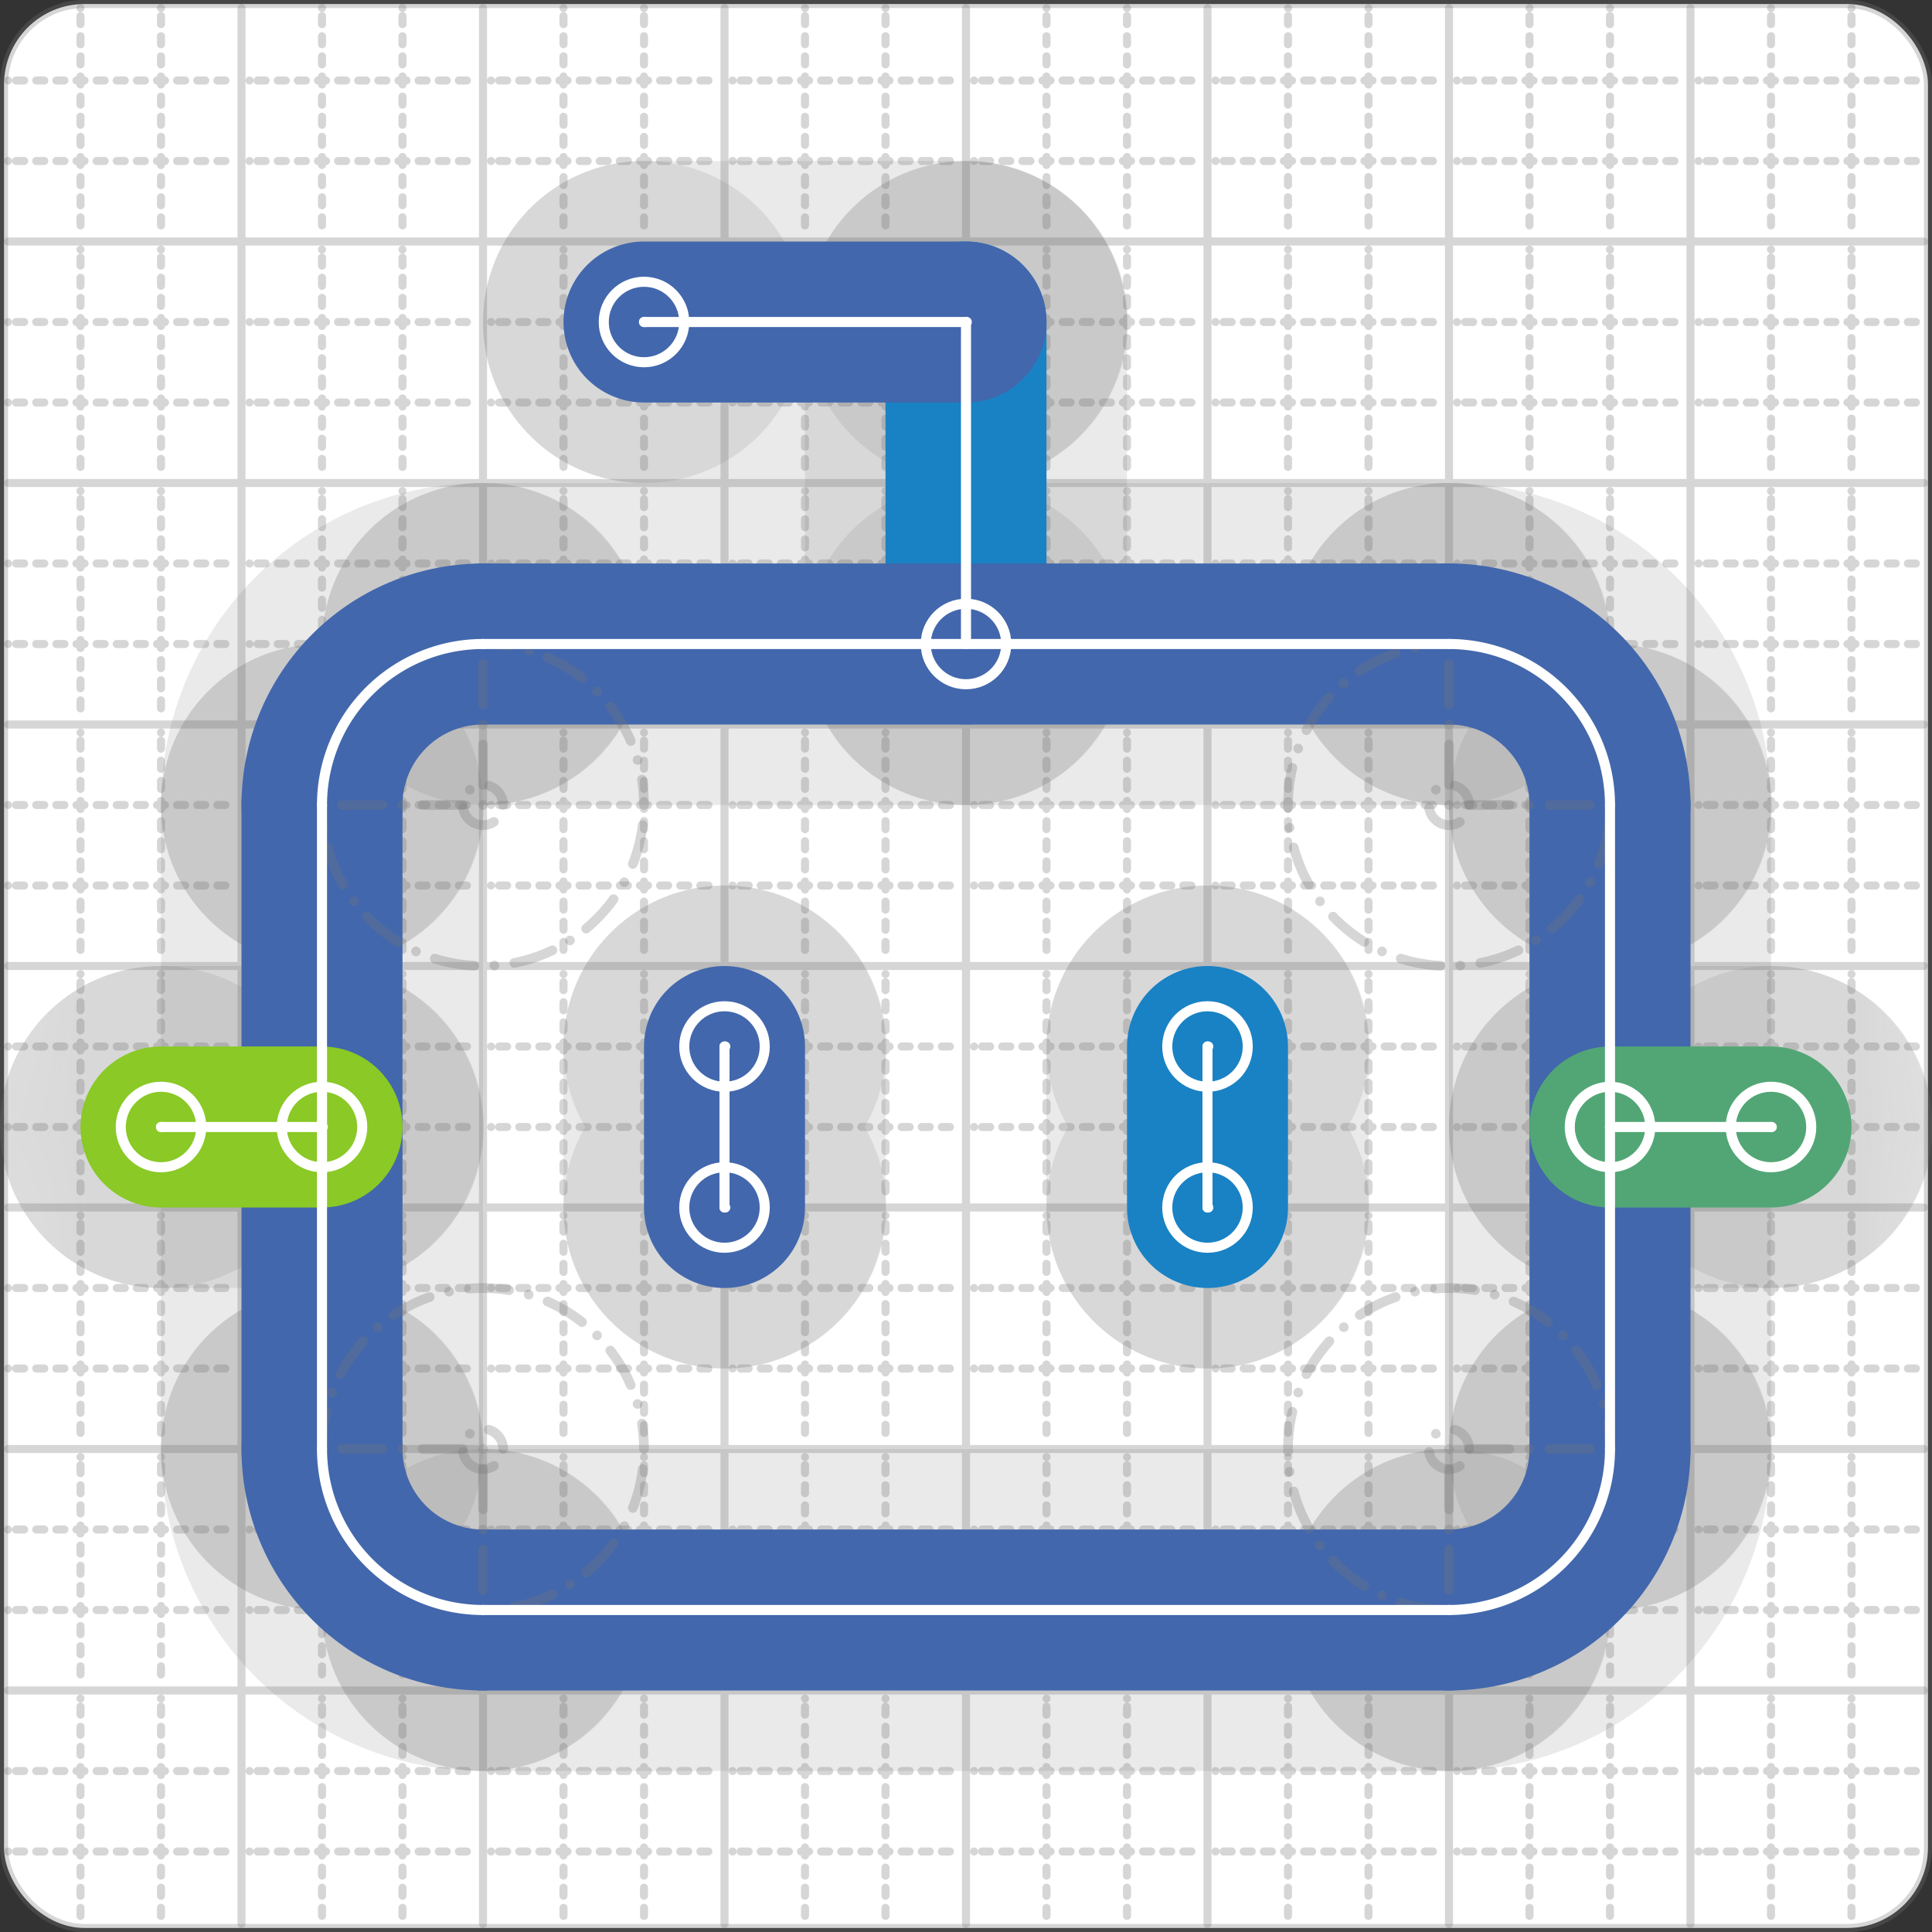 <svg xmlns="http://www.w3.org/2000/svg" width="24" height="24" viewBox="0 0 24 24" fill="none" stroke="currentColor" stroke-width="2" stroke-linecap="round" stroke-linejoin="round"><rect x="0" y="0" width="24" height="24" fill="#333333" stroke="none"/><style>
  @media screen and (prefers-color-scheme: light) {
    .svg-preview-grid-rect { fill: none }
  }
  @media screen and (prefers-color-scheme: dark) {
    .svg-preview-grid-rect { fill: none }
    .svg
    .svg-preview-grid-group,
    .svg-preview-radii-group,
    .svg-preview-shadow-mask-group,
    .svg-preview-shadow-group {
      stroke: #fff;
    }
  }
</style><g class="svg-preview-grid-group" stroke-linecap="butt" stroke-width="0.1" stroke="#777" stroke-opacity="0.3"><rect class="svg-preview-grid-rect" width="23.9" height="23.9" x="0.05" y="0.05" rx="1" fill="#fff"></rect><path stroke-dasharray="0 0.1 0.1 0.15 0.1 0.15 0.1 0.15 0.1 0.15 0.1 0.15 0.1 0.15 0.1 0.15 0.1 0.15 0.1 0.15 0.1 0.15 0.1 0.15 0 0.15" stroke-width="0.1" d="M0.1 1h23.8M1 0.1v23.8M0.1 2h23.8M2 0.1v23.8M0.1 4h23.8M4 0.1v23.8M0.1 5h23.8M5 0.1v23.8M0.1 7h23.8M7 0.1v23.8M0.1 8h23.8M8 0.1v23.8M0.1 10h23.8M10 0.1v23.8M0.1 11h23.8M11 0.1v23.8M0.1 13h23.8M13 0.1v23.8M0.1 14h23.8M14 0.1v23.8M0.1 16h23.8M16 0.1v23.8M0.1 17h23.8M17 0.1v23.8M0.1 19h23.8M19 0.1v23.8M0.1 20h23.8M20 0.1v23.8M0.1 22h23.8M22 0.1v23.8M0.1 23h23.8M23 0.1v23.8"></path><path d="M0.1 3h23.8M3 0.1v23.8M0.1 6h23.8M6 0.1v23.8M0.1 9h23.8M9 0.1v23.8M0.1 12h23.8M12 0.1v23.8M0.1 15h23.8M15 0.1v23.8M0.1 18h23.8M18 0.1v23.8M0.1 21h23.8M21 0.1v23.8"></path></g><g class="svg-preview-shadow-mask-group" stroke-width="4" stroke="#777" stroke-opacity="0.15"><mask id="svg-preview-shadow-mask-0" maskUnits="userSpaceOnUse" stroke-opacity="1" stroke-width="4" stroke="#000"><rect x="0" y="0" width="24" height="24" fill="#fff" stroke="none" rx="1"></rect><path d="M12 8h.01M12 4h.01M8 4h.01"></path></mask><mask id="svg-preview-shadow-mask-1" maskUnits="userSpaceOnUse" stroke-opacity="1" stroke-width="4" stroke="#000"><rect x="0" y="0" width="24" height="24" fill="#fff" stroke="none" rx="1"></rect><path d="M6 8h.01M18 8h.01M20 10h.01M20 18h.01M18 20h.01M6 20h.01M4 18h.01M4 10h.01"></path></mask><mask id="svg-preview-shadow-mask-2" maskUnits="userSpaceOnUse" stroke-opacity="1" stroke-width="4" stroke="#000"><rect x="0" y="0" width="24" height="24" fill="#fff" stroke="none" rx="1"></rect><path d="M2 14h.01M4 14h.01"></path></mask><mask id="svg-preview-shadow-mask-3" maskUnits="userSpaceOnUse" stroke-opacity="1" stroke-width="4" stroke="#000"><rect x="0" y="0" width="24" height="24" fill="#fff" stroke="none" rx="1"></rect><path d="M20 14h.01M22 14h.01"></path></mask><mask id="svg-preview-shadow-mask-4" maskUnits="userSpaceOnUse" stroke-opacity="1" stroke-width="4" stroke="#000"><rect x="0" y="0" width="24" height="24" fill="#fff" stroke="none" rx="1"></rect><path d="M15 13h.01M15 15h.01"></path></mask><mask id="svg-preview-shadow-mask-5" maskUnits="userSpaceOnUse" stroke-opacity="1" stroke-width="4" stroke="#000"><rect x="0" y="0" width="24" height="24" fill="#fff" stroke="none" rx="1"></rect><path d="M9 13h.01M9 15h.01"></path></mask></g><g class="svg-preview-shadow-group" stroke-width="4" stroke="#777" stroke-opacity="0.15"><path mask="url(#svg-preview-shadow-mask-0)" d="M 12 8 L 12 4"></path><path mask="url(#svg-preview-shadow-mask-0)" d="M 12 4 L 8 4"></path><path mask="url(#svg-preview-shadow-mask-1)" d="M 6 8 L 18 8"></path><path mask="url(#svg-preview-shadow-mask-1)" d="M 18 8 A2 2 0 0 1 20 10"></path><path mask="url(#svg-preview-shadow-mask-1)" d="M 20 10 L 20 18"></path><path mask="url(#svg-preview-shadow-mask-1)" d="M 20 18 A2 2 0 0 1 18 20"></path><path mask="url(#svg-preview-shadow-mask-1)" d="M 18 20 L 6 20"></path><path mask="url(#svg-preview-shadow-mask-1)" d="M 6 20 A2 2 0 0 1 4 18"></path><path mask="url(#svg-preview-shadow-mask-1)" d="M 4 18 L 4 10"></path><path mask="url(#svg-preview-shadow-mask-1)" d="M 4 10 A2 2 0 0 1 6 8"></path><path mask="url(#svg-preview-shadow-mask-2)" d="M 2 14 L 4 14"></path><path mask="url(#svg-preview-shadow-mask-3)" d="M 20 14 L 22 14"></path><path mask="url(#svg-preview-shadow-mask-4)" d="M 15 13 L 15 15"></path><path mask="url(#svg-preview-shadow-mask-5)" d="M 9 13 L 9 15"></path><path d="M12 8h.01M12 4h.01M8 4h.01M6 8h.01M18 8h.01M20 10h.01M20 18h.01M18 20h.01M6 20h.01M4 18h.01M4 10h.01M2 14h.01M4 14h.01M20 14h.01M22 14h.01M15 13h.01M15 15h.01M9 13h.01M9 15h.01"></path></g><g class="svg-preview-handles-group" stroke-width="0.12" stroke="#777" stroke-opacity="0.6"></g><g class="svg-preview-colored-path-group"><path d="M 12 8 L 12 4" stroke="#1982c4"></path><path d="M 12 4 L 8 4" stroke="#4267AC"></path><path d="M 6 8 L 18 8" stroke="#4267AC"></path><path d="M 18 8 A2 2 0 0 1 20 10" stroke="#4267AC"></path><path d="M 20 10 L 20 18" stroke="#4267AC"></path><path d="M 20 18 A2 2 0 0 1 18 20" stroke="#4267AC"></path><path d="M 18 20 L 6 20" stroke="#4267AC"></path><path d="M 6 20 A2 2 0 0 1 4 18" stroke="#4267AC"></path><path d="M 4 18 L 4 10" stroke="#4267AC"></path><path d="M 4 10 A2 2 0 0 1 6 8" stroke="#4267AC"></path><path d="M 2 14 L 4 14" stroke="#8ac926"></path><path d="M 20 14 L 22 14" stroke="#52A675"></path><path d="M 15 13 L 15 15" stroke="#1982c4"></path><path d="M 9 13 L 9 15" stroke="#4267AC"></path></g><g class="svg-preview-radii-group" stroke-width="0.12" stroke-dasharray="0 0.25 0.25" stroke="#777" stroke-opacity="0.3"><path d="M18 8 18 10 20 10"></path><circle cy="10" cx="18" r="0.25" stroke-dasharray="0"></circle><circle cy="10" cx="18" r="2"></circle><path d="M20 18 18 18 18 20"></path><circle cy="18" cx="18" r="0.25" stroke-dasharray="0"></circle><circle cy="18" cx="18" r="2"></circle><path d="M6 20 6 18 4 18"></path><circle cy="18" cx="6" r="0.25" stroke-dasharray="0"></circle><circle cy="18" cx="6" r="2"></circle><path d="M4 10 6 10 6 8"></path><circle cy="10" cx="6" r="0.25" stroke-dasharray="0"></circle><circle cy="10" cx="6" r="2"></circle></g><g class="svg-preview-control-path-marker-mask-group" stroke-width="1" stroke="#000"><mask id="svg-preview-control-path-marker-mask-0" maskUnits="userSpaceOnUse"><rect x="0" y="0" width="24" height="24" fill="#fff" stroke="none" rx="1"></rect><path d="M12 8h.01"></path><path d="M12 4h.01"></path></mask><mask id="svg-preview-control-path-marker-mask-1" maskUnits="userSpaceOnUse"><rect x="0" y="0" width="24" height="24" fill="#fff" stroke="none" rx="1"></rect><path d="M12 4h.01"></path><path d="M8 4h.01"></path></mask><mask id="svg-preview-control-path-marker-mask-10" maskUnits="userSpaceOnUse"><rect x="0" y="0" width="24" height="24" fill="#fff" stroke="none" rx="1"></rect><path d="M2 14h.01"></path><path d="M4 14h.01"></path></mask><mask id="svg-preview-control-path-marker-mask-11" maskUnits="userSpaceOnUse"><rect x="0" y="0" width="24" height="24" fill="#fff" stroke="none" rx="1"></rect><path d="M20 14h.01"></path><path d="M22 14h.01"></path></mask><mask id="svg-preview-control-path-marker-mask-12" maskUnits="userSpaceOnUse"><rect x="0" y="0" width="24" height="24" fill="#fff" stroke="none" rx="1"></rect><path d="M15 13h.01"></path><path d="M15 15h.01"></path></mask><mask id="svg-preview-control-path-marker-mask-13" maskUnits="userSpaceOnUse"><rect x="0" y="0" width="24" height="24" fill="#fff" stroke="none" rx="1"></rect><path d="M9 13h.01"></path><path d="M9 15h.01"></path></mask></g><g class="svg-preview-control-path-group" stroke="#fff" stroke-width="0.125"><path mask="url(#svg-preview-control-path-marker-mask-0)" d="M 12 8 L 12 4"></path><path mask="url(#svg-preview-control-path-marker-mask-1)" d="M 12 4 L 8 4"></path><path d="M 6 8 L 18 8"></path><path d="M 18 8 A2 2 0 0 1 20 10"></path><path d="M 20 10 L 20 18"></path><path d="M 20 18 A2 2 0 0 1 18 20"></path><path d="M 18 20 L 6 20"></path><path d="M 6 20 A2 2 0 0 1 4 18"></path><path d="M 4 18 L 4 10"></path><path d="M 4 10 A2 2 0 0 1 6 8"></path><path mask="url(#svg-preview-control-path-marker-mask-10)" d="M 2 14 L 4 14"></path><path mask="url(#svg-preview-control-path-marker-mask-11)" d="M 20 14 L 22 14"></path><path mask="url(#svg-preview-control-path-marker-mask-12)" d="M 15 13 L 15 15"></path><path mask="url(#svg-preview-control-path-marker-mask-13)" d="M 9 13 L 9 15"></path></g><g class="svg-preview-control-path-marker-group" stroke="#fff" stroke-width="0.125"><path d="M12 8h.01M12 4h.01M12 4h.01M8 4h.01M2 14h.01M4 14h.01M20 14h.01M22 14h.01M15 13h.01M15 15h.01M9 13h.01M9 15h.01"></path><circle cx="12" cy="8" r="0.5"></circle><circle cx="8" cy="4" r="0.5"></circle><circle cx="2" cy="14" r="0.5"></circle><circle cx="4" cy="14" r="0.5"></circle><circle cx="20" cy="14" r="0.5"></circle><circle cx="22" cy="14" r="0.5"></circle><circle cx="15" cy="13" r="0.5"></circle><circle cx="15" cy="15" r="0.5"></circle><circle cx="9" cy="13" r="0.5"></circle><circle cx="9" cy="15" r="0.5"></circle></g><g class="svg-preview-handles-group" stroke-width="0.12" stroke="#FFF" stroke-opacity="0.3"></g></svg>